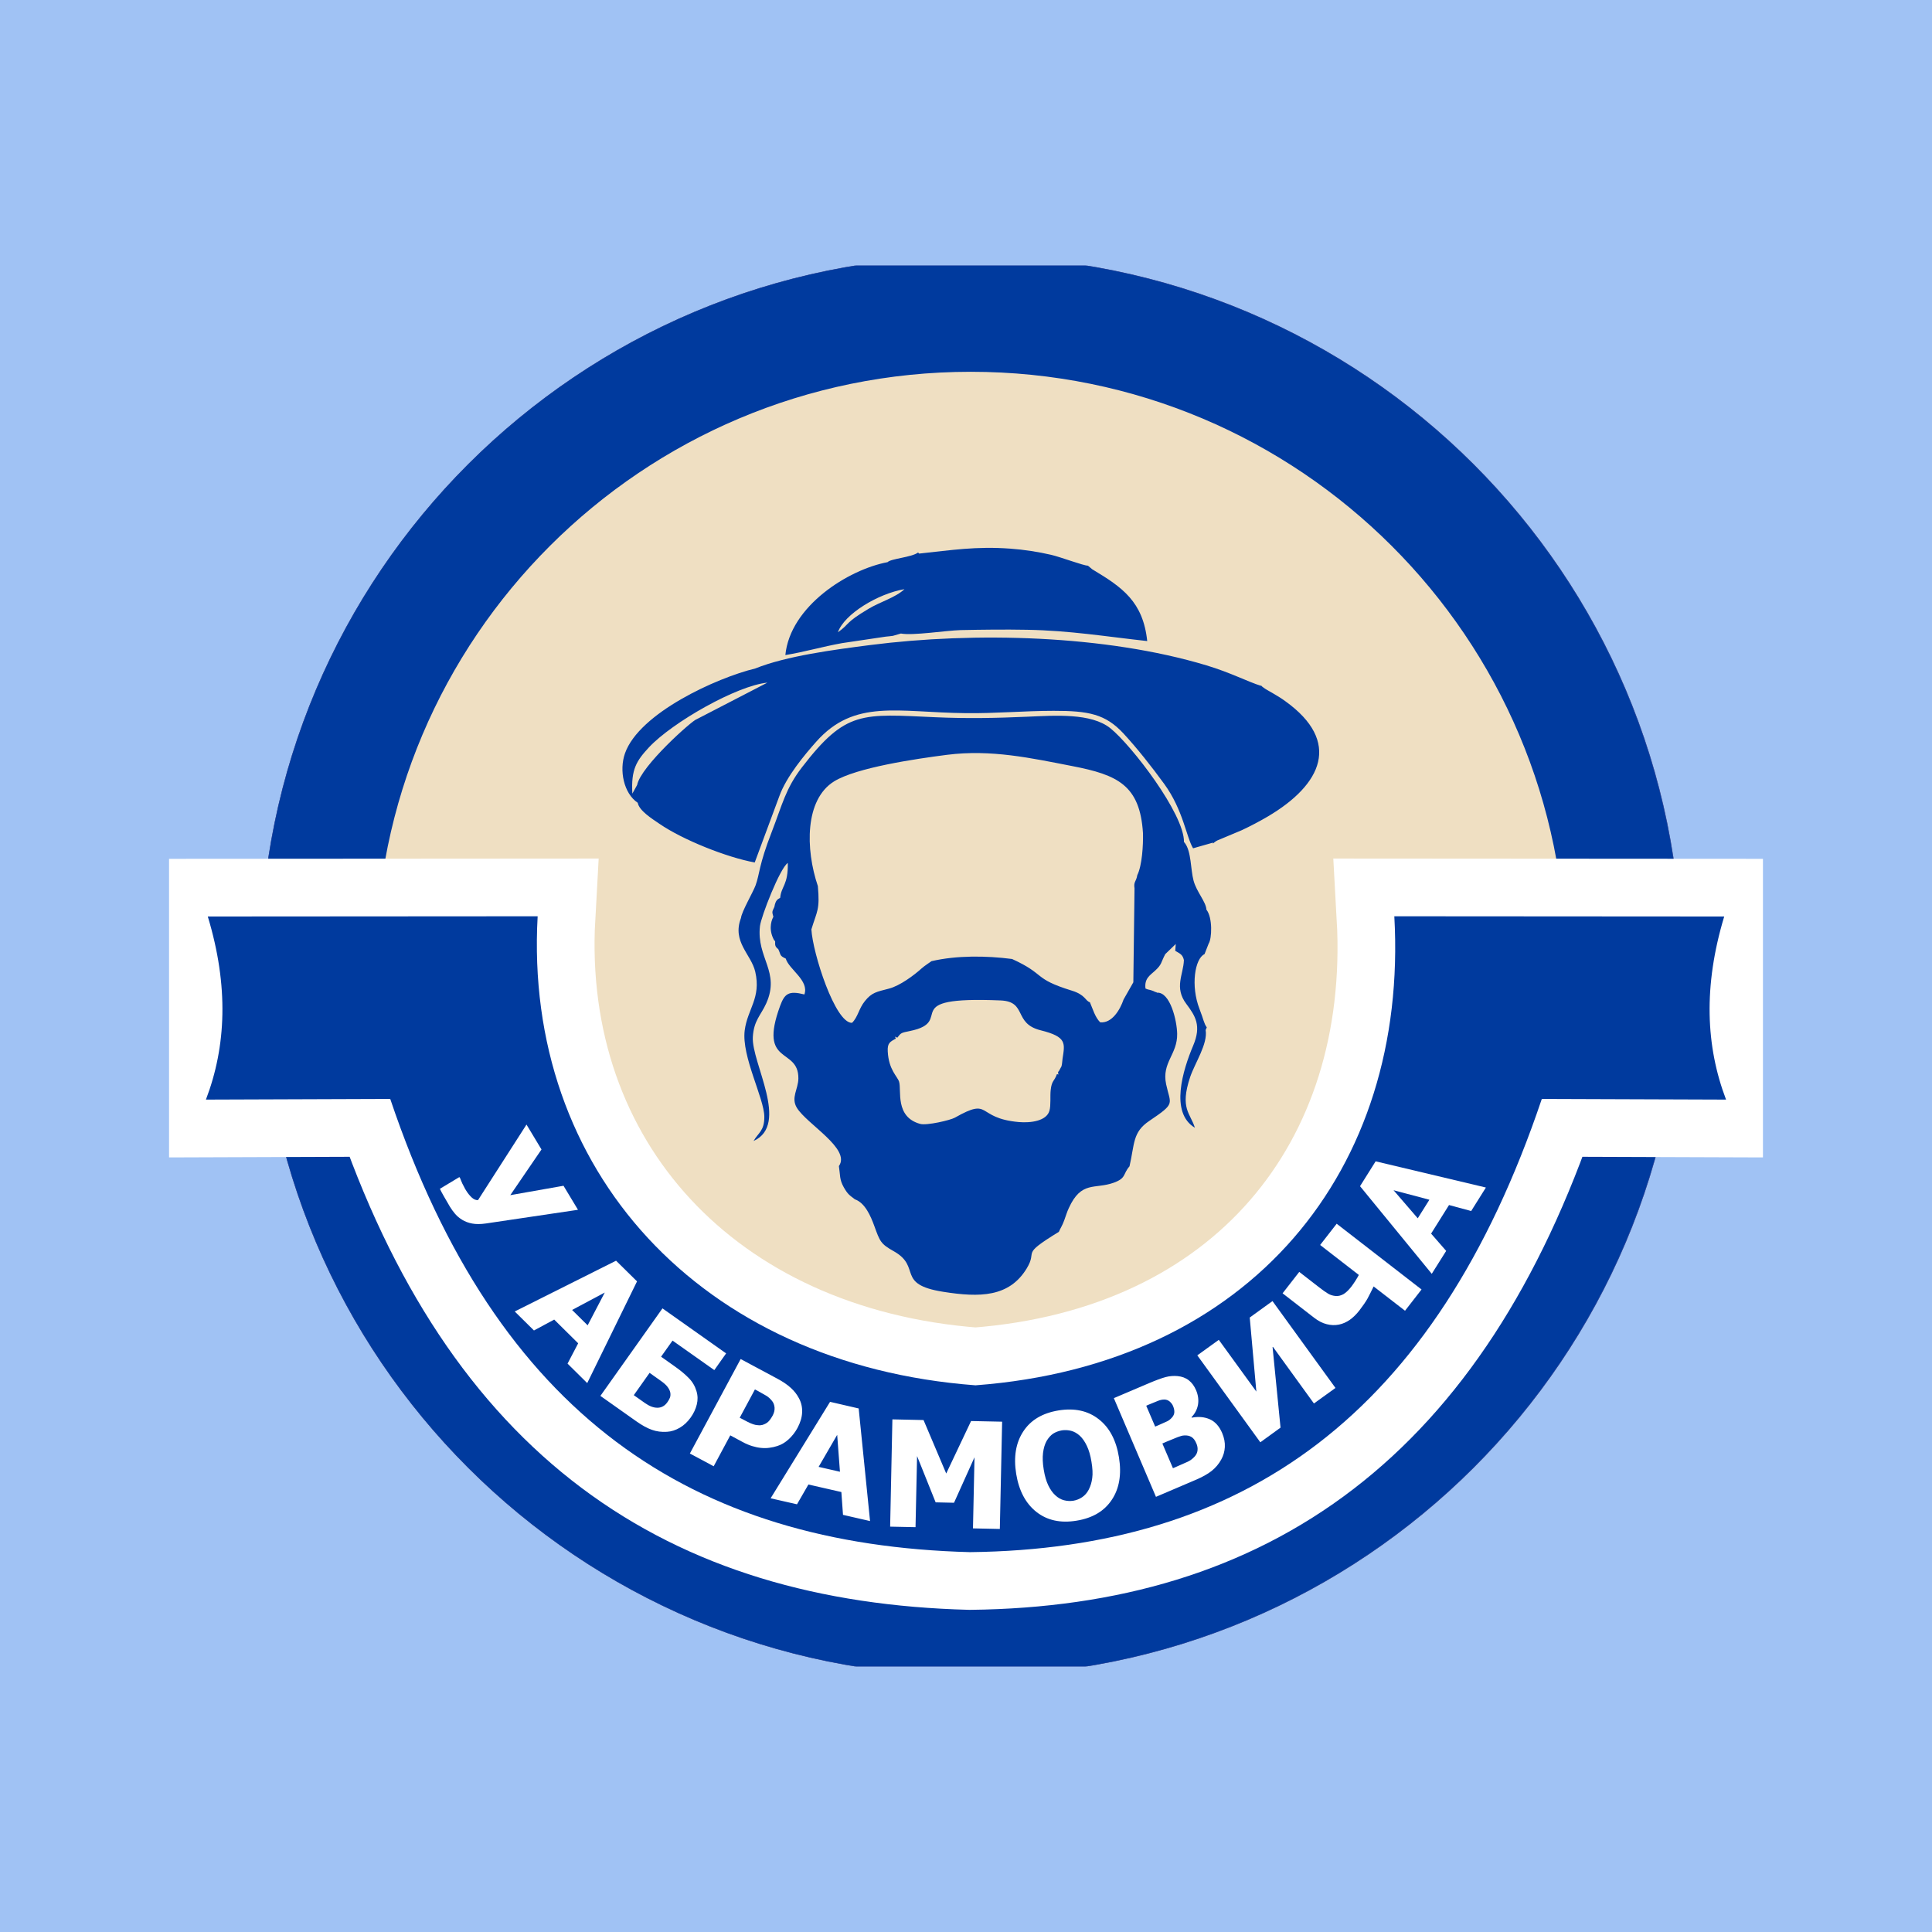 <svg width="80" height="80" viewBox="0 0 80 80" fill="none" xmlns="http://www.w3.org/2000/svg">
<rect width="80" height="80" fill="#A0C2F4"/>
<g clip-path="url(#clip0_9410_490)">
<path d="M40.202 68.678C56.062 68.678 68.919 55.839 68.919 40C68.919 24.162 56.062 11.322 40.202 11.322C24.342 11.322 11.484 24.162 11.484 40C11.484 55.839 24.342 68.678 40.202 68.678Z" fill="#EFDFC2" stroke="#40539E" stroke-width="1.431" stroke-miterlimit="22.926"/>
<path d="M40.202 68.678C56.062 68.678 68.919 55.839 68.919 40C68.919 24.162 56.062 11.322 40.202 11.322C24.342 11.322 11.484 24.162 11.484 40C11.484 55.839 24.342 68.678 40.202 68.678Z" fill="#EFDFC2" stroke="#40539E" stroke-width="1.431" stroke-miterlimit="22.926"/>
<path d="M40.199 66.994C55.128 66.994 67.23 54.908 67.23 40C67.23 25.091 55.128 13.006 40.199 13.006C25.27 13.006 13.168 25.091 13.168 40C13.168 54.908 25.27 66.994 40.199 66.994Z" stroke="#003A9E" stroke-width="4.778" stroke-miterlimit="22.926"/>
<path fill-rule="evenodd" clip-rule="evenodd" d="M22.555 43.844C23.02 46.752 24.862 49.836 26.25 51.471C27.57 53.023 30.028 55.437 32.565 56.301C32.456 55.893 32.505 56.044 32.76 55.697L33.356 55.123C24.424 50.588 24.575 44.205 23.715 42.92C23.598 43.223 23.403 43.904 23.406 43.989C22.692 44.027 23.173 44.12 22.555 43.844Z" fill="#FBFBFB"/>
<path fill-rule="evenodd" clip-rule="evenodd" d="M37.096 43.004C37.025 42.864 37.063 42.955 37.162 42.963C37.31 42.763 37.318 42.766 37.679 42.692C39.617 42.298 37.05 41.243 41.432 41.426C42.544 41.473 41.95 42.38 43.091 42.662C44.189 42.935 44.093 43.201 43.997 43.846C43.983 43.947 43.981 44.064 43.953 44.157L43.847 44.351C43.844 44.34 43.825 44.382 43.811 44.395C43.833 44.559 43.838 44.474 43.764 44.48C43.655 44.786 43.551 44.731 43.507 45.136C43.477 45.396 43.521 45.767 43.455 45.994C43.335 46.418 42.683 46.505 42.185 46.462C40.381 46.3 41.074 45.412 39.541 46.279C39.36 46.383 38.372 46.615 38.101 46.538C37.05 46.248 37.337 45.152 37.23 44.794C37.162 44.57 36.801 44.308 36.76 43.542C36.74 43.184 36.855 43.141 37.096 43.004ZM33.308 41.178C32.651 41.011 32.489 41.148 32.303 41.651C31.384 44.155 33.07 43.343 33.059 44.655C33.056 45.098 32.741 45.45 32.996 45.871C33.409 46.549 35.243 47.569 34.737 48.285C34.794 48.654 34.756 48.837 34.934 49.154C35.109 49.466 35.186 49.496 35.402 49.663C35.821 49.81 36.053 50.354 36.204 50.767C36.437 51.41 36.467 51.508 37.014 51.814C38.172 52.465 37.08 53.178 39.051 53.49C40.578 53.733 41.783 53.711 42.508 52.533C43.001 51.729 42.199 52.019 43.844 51.008C43.91 50.855 43.994 50.74 44.071 50.521C44.134 50.349 44.183 50.179 44.257 50.024C44.777 48.884 45.325 49.253 46.108 48.977C46.647 48.785 46.488 48.616 46.77 48.296C46.986 47.364 46.891 46.883 47.589 46.415C48.705 45.661 48.467 45.751 48.286 44.893C48.098 43.993 48.76 43.665 48.744 42.804C48.733 42.258 48.456 41.071 47.906 41.104C47.89 41.093 47.862 41.063 47.851 41.079C47.843 41.093 47.81 41.057 47.797 41.052L47.687 41.011C47.55 40.965 47.558 40.992 47.432 40.932C47.38 40.516 47.621 40.385 47.827 40.196C48.12 39.928 48.062 39.863 48.251 39.508L48.686 39.089L48.664 39.371C48.88 39.497 48.971 39.532 49.023 39.754C49.004 40.355 48.609 40.888 49.124 41.571C49.496 42.069 49.757 42.468 49.409 43.291C48.979 44.308 48.432 46.074 49.477 46.697C49.294 46.095 48.845 45.907 49.28 44.603C49.48 44.01 50.019 43.225 49.923 42.651L49.97 42.542C49.844 42.361 49.847 42.238 49.669 41.779C49.297 40.822 49.474 39.693 49.877 39.508L50.049 39.07C50.181 38.871 50.219 37.999 49.956 37.668C49.937 37.337 49.548 36.935 49.422 36.462C49.299 36.006 49.332 35.262 49.064 34.91L49.026 34.866C49.042 33.701 46.849 30.856 45.979 30.156C45.182 29.516 43.688 29.628 42.527 29.678C41.241 29.735 40.031 29.757 38.747 29.7C35.684 29.563 35.032 29.401 33.204 31.777C32.53 32.654 32.396 33.31 31.956 34.448C31.408 35.855 31.463 36.181 31.285 36.665C31.181 36.946 30.71 37.75 30.683 38.01C30.302 39.002 31.107 39.513 31.274 40.24C31.523 41.328 30.951 41.776 30.836 42.67C30.702 43.75 31.643 45.472 31.649 46.24C31.654 46.828 31.397 46.905 31.203 47.246C32.711 46.563 31.11 44.01 31.173 42.938C31.214 42.255 31.504 42.042 31.723 41.558C32.322 40.24 31.32 39.672 31.468 38.351C31.512 37.958 32.295 35.946 32.621 35.733C32.64 36.654 32.35 36.687 32.306 37.176C32.205 37.239 32.117 37.258 32.065 37.553C31.964 37.769 31.964 37.744 32.024 37.966C31.972 38.045 31.816 38.403 32.005 38.832C32.057 38.947 32.035 38.903 32.098 38.977L32.095 38.991H32.098C32.092 39.139 32.092 39.196 32.227 39.303C32.347 39.562 32.276 39.57 32.536 39.693C32.667 40.142 33.513 40.596 33.308 41.178ZM26.382 32.504L26.185 32.862C26.125 31.859 26.355 31.504 26.872 30.946C27.841 29.91 30.51 28.39 31.775 28.267L28.843 29.784C28.684 29.812 26.538 31.717 26.382 32.504ZM31.277 27.679C29.67 28.068 26.465 29.527 25.879 31.195C25.63 31.903 25.829 32.854 26.407 33.242C26.465 33.57 27.006 33.907 27.305 34.111C28.271 34.776 30.105 35.506 31.252 35.713L32.27 32.969C32.56 32.157 33.332 31.236 33.795 30.716C35.383 28.926 37.167 29.5 39.984 29.53C41.216 29.546 42.404 29.434 43.628 29.434C45.084 29.432 45.774 29.568 46.521 30.372C47.085 30.982 47.684 31.741 48.21 32.463C48.993 33.54 49.127 34.677 49.403 35.126L50.227 34.891L50.225 34.929L50.309 34.861C50.323 34.852 50.342 34.839 50.356 34.83C50.37 34.822 50.386 34.811 50.403 34.803L51.418 34.377C51.782 34.207 52.184 33.994 52.499 33.808C54.744 32.482 55.557 30.711 53.222 29.035C53.036 28.901 52.918 28.83 52.718 28.713C52.62 28.652 52.546 28.62 52.456 28.562C52.425 28.546 52.362 28.505 52.327 28.478C52.22 28.396 52.28 28.45 52.204 28.366L52.223 28.401C51.692 28.24 50.964 27.854 49.956 27.551C45.771 26.291 40.359 26.157 36.04 26.709C34.526 26.903 32.56 27.163 31.277 27.679ZM33.598 38.483C33.833 37.709 33.954 37.684 33.866 36.692C33.346 35.158 33.322 33.108 34.54 32.354C35.465 31.785 37.896 31.424 39.218 31.255C41.046 31.023 42.702 31.392 44.416 31.725C46.275 32.086 47.203 32.512 47.328 34.494C47.342 35 47.29 35.842 47.093 36.236C47.044 36.525 46.934 36.498 46.978 36.788L46.929 40.675L46.524 41.388C46.384 41.804 46.045 42.383 45.555 42.331C45.341 42.115 45.254 41.787 45.13 41.5C44.939 41.448 44.953 41.194 44.378 41.019C42.752 40.516 43.324 40.355 41.908 39.71C40.838 39.57 39.604 39.559 38.572 39.8C38.544 39.822 38.268 40.002 38.167 40.095C37.852 40.382 37.261 40.82 36.809 40.937C36.294 41.071 36.103 41.093 35.812 41.454C35.558 41.768 35.528 42.113 35.281 42.353C34.583 42.378 33.65 39.461 33.598 38.483ZM34.696 26.181C34.958 25.427 36.355 24.582 37.452 24.396C37.077 24.746 36.45 24.919 35.971 25.206C34.956 25.81 35.199 25.826 34.696 26.181ZM36.751 23.278C35.123 23.584 32.717 25.102 32.52 27.125C33.3 26.999 34.052 26.777 34.871 26.63L36.675 26.362C36.77 26.351 36.888 26.343 36.973 26.329L37.304 26.233C37.805 26.326 39.169 26.108 39.776 26.091C40.699 26.072 41.605 26.061 42.527 26.078C44.317 26.11 45.776 26.356 47.504 26.545C47.331 24.907 46.464 24.317 45.264 23.595C45.251 23.587 45.234 23.576 45.221 23.568L45.048 23.423C44.873 23.426 43.907 23.062 43.529 22.975C42.998 22.852 42.407 22.759 41.832 22.718C40.419 22.614 39.393 22.781 38.06 22.923L38.016 22.879C37.74 23.081 36.897 23.128 36.751 23.278Z" fill="#003A9E"/>
<path fill-rule="evenodd" clip-rule="evenodd" d="M40.166 64.271C28.674 63.968 20.585 58.637 16.159 45.505L8.527 45.532C9.368 43.329 9.477 40.834 8.604 37.95L22.263 37.941C21.675 48.436 28.986 56.505 40.393 57.363C51.802 56.505 58.325 48.436 57.736 37.941L71.396 37.95C70.525 40.834 70.632 43.329 71.472 45.532L63.843 45.505C59.414 58.637 51.482 64.14 40.166 64.271Z" stroke="white" stroke-width="4.778" stroke-miterlimit="22.926"/>
<path fill-rule="evenodd" clip-rule="evenodd" d="M40.166 64.271C28.674 63.968 20.585 58.637 16.159 45.505L8.527 45.532C9.368 43.329 9.477 40.834 8.604 37.95L22.263 37.941C21.675 48.436 28.986 56.505 40.393 57.363C51.802 56.505 58.325 48.436 57.736 37.941L71.396 37.95C70.525 40.834 70.632 43.329 71.472 45.532L63.843 45.505C59.414 58.637 51.482 64.14 40.166 64.271Z" fill="#003A9E"/>
<path d="M23.933 50.095L20.123 50.661C19.898 50.694 19.709 50.694 19.551 50.664C19.392 50.634 19.255 50.582 19.14 50.511C19.025 50.44 18.929 50.361 18.85 50.27C18.77 50.178 18.697 50.076 18.628 49.964C18.557 49.847 18.478 49.707 18.387 49.549C18.297 49.39 18.239 49.284 18.215 49.226L19.022 48.74L19.058 48.797C19.063 48.816 19.074 48.843 19.088 48.876C19.102 48.912 19.121 48.958 19.145 49.01C19.167 49.051 19.192 49.098 19.217 49.147C19.241 49.199 19.266 49.243 19.291 49.281C19.359 49.396 19.438 49.494 19.526 49.579C19.616 49.663 19.707 49.702 19.794 49.694L21.801 46.566L22.422 47.597L21.13 49.489L23.334 49.1L23.933 50.095ZM21.314 54.305L22.11 55.092L22.948 54.641L23.941 55.623L23.501 56.465L24.316 57.271L26.378 53.059L25.51 52.203L21.314 54.305ZM24.333 54.879L23.689 54.242L25.042 53.521L24.333 54.879ZM28.595 58.703C28.469 58.878 28.321 59.018 28.149 59.119C27.976 59.22 27.798 59.278 27.615 59.288C27.393 59.302 27.188 59.275 26.994 59.206C26.799 59.138 26.586 59.02 26.353 58.856L24.861 57.801L27.431 54.177L30.067 56.041L29.578 56.733L27.848 55.511L27.374 56.178L27.974 56.604C28.19 56.757 28.373 56.91 28.524 57.066C28.674 57.219 28.778 57.397 28.838 57.599C28.896 57.785 28.899 57.971 28.852 58.16C28.806 58.345 28.721 58.529 28.595 58.703ZM27.634 58.064C27.678 58.004 27.711 57.944 27.738 57.881C27.763 57.818 27.768 57.749 27.757 57.67C27.744 57.596 27.708 57.52 27.651 57.441C27.593 57.358 27.497 57.271 27.36 57.175L26.898 56.847L26.244 57.771L26.709 58.099C26.895 58.23 27.07 58.296 27.234 58.291C27.396 58.288 27.53 58.211 27.634 58.064ZM31.91 62.041L34.371 58.047L35.556 58.321L36.027 62.984L34.907 62.727L34.839 61.782L33.475 61.47L33.002 62.29L31.91 62.041ZM34.781 60.942L34.666 59.414L33.897 60.74L34.781 60.942ZM46.333 60.341C46.448 61.049 46.349 61.637 46.037 62.104C45.725 62.574 45.238 62.861 44.578 62.968C43.916 63.077 43.363 62.957 42.917 62.607C42.473 62.257 42.194 61.732 42.079 61.035C41.964 60.33 42.063 59.742 42.372 59.272C42.681 58.799 43.168 58.512 43.831 58.403C44.491 58.296 45.044 58.414 45.49 58.761C45.936 59.105 46.218 59.63 46.333 60.341ZM45.194 60.521C45.153 60.262 45.087 60.043 45.005 59.871C44.92 59.693 44.825 59.556 44.715 59.453C44.6 59.349 44.48 59.28 44.351 59.247C44.225 59.215 44.096 59.209 43.971 59.228C43.834 59.253 43.716 59.297 43.612 59.362C43.511 59.428 43.417 59.532 43.335 59.671C43.264 59.8 43.215 59.964 43.19 60.16C43.166 60.357 43.174 60.587 43.218 60.849C43.261 61.117 43.325 61.336 43.407 61.505C43.489 61.675 43.584 61.812 43.697 61.915C43.812 62.022 43.932 62.09 44.061 62.123C44.19 62.156 44.318 62.161 44.447 62.142C44.575 62.12 44.696 62.071 44.811 61.995C44.923 61.918 45.013 61.817 45.082 61.683C45.156 61.541 45.205 61.38 45.227 61.202C45.252 61.024 45.241 60.797 45.194 60.521ZM50.606 59.335C50.691 59.537 50.729 59.731 50.718 59.92C50.707 60.106 50.658 60.275 50.57 60.434C50.469 60.62 50.335 60.776 50.173 60.907C50.012 61.035 49.787 61.161 49.505 61.281L47.866 61.981L46.122 57.894L47.567 57.279C47.868 57.151 48.101 57.066 48.265 57.022C48.43 56.979 48.594 56.965 48.761 56.981C48.941 56.998 49.097 57.055 49.226 57.156C49.355 57.257 49.453 57.394 49.527 57.566C49.612 57.766 49.639 57.965 49.607 58.162C49.571 58.359 49.483 58.534 49.338 58.682L49.347 58.703C49.623 58.649 49.872 58.671 50.094 58.769C50.316 58.867 50.485 59.056 50.606 59.335ZM48.572 58.217C48.545 58.151 48.498 58.091 48.435 58.034C48.369 57.979 48.295 57.952 48.211 57.952C48.131 57.952 48.044 57.968 47.951 58.006C47.858 58.042 47.718 58.099 47.535 58.176L47.463 58.209L47.833 59.072L47.962 59.018C48.137 58.941 48.26 58.887 48.328 58.854C48.4 58.821 48.462 58.769 48.523 58.703C48.591 58.63 48.624 58.553 48.627 58.471C48.629 58.392 48.61 58.307 48.572 58.217ZM49.538 59.767C49.486 59.641 49.418 59.551 49.336 59.502C49.254 59.453 49.155 59.431 49.035 59.439C48.963 59.441 48.873 59.466 48.761 59.51C48.651 59.554 48.504 59.614 48.32 59.69L48.131 59.772L48.569 60.795L48.624 60.773C48.892 60.658 49.076 60.576 49.177 60.529C49.278 60.483 49.371 60.415 49.459 60.322C49.535 60.242 49.577 60.155 49.587 60.059C49.598 59.961 49.582 59.865 49.538 59.767Z" fill="white"/>
<path fill-rule="evenodd" clip-rule="evenodd" d="M30.669 56.275C29.968 57.579 29.267 58.883 28.566 60.187C28.895 60.365 29.223 60.54 29.552 60.715C29.779 60.288 30.009 59.862 30.239 59.435C30.411 59.528 30.581 59.618 30.753 59.712C30.893 59.788 31.027 59.843 31.153 59.881C31.276 59.919 31.4 59.944 31.517 59.955C31.635 59.966 31.75 59.966 31.862 59.949C31.972 59.936 32.078 59.911 32.182 59.878C32.352 59.826 32.508 59.733 32.656 59.599C32.801 59.465 32.924 59.31 33.023 59.127C33.143 58.9 33.209 58.684 33.214 58.476C33.223 58.268 33.179 58.077 33.083 57.899C32.998 57.738 32.886 57.593 32.741 57.465C32.601 57.336 32.415 57.21 32.191 57.09C31.684 56.819 31.175 56.546 30.669 56.275ZM31.189 58.976C31.123 58.954 31.046 58.922 30.964 58.88C30.88 58.837 30.792 58.793 30.699 58.741C30.677 58.73 30.655 58.717 30.63 58.706C30.841 58.315 31.052 57.924 31.26 57.533C31.306 57.557 31.353 57.582 31.4 57.607C31.545 57.686 31.66 57.752 31.742 57.801C31.824 57.853 31.901 57.924 31.972 58.014C32.029 58.085 32.062 58.172 32.073 58.282C32.081 58.388 32.056 58.498 31.999 58.607C31.933 58.727 31.87 58.815 31.81 58.872C31.75 58.93 31.668 58.973 31.567 59.004C31.517 59.017 31.457 59.023 31.383 59.014C31.312 59.009 31.246 58.998 31.189 58.976Z" fill="white"/>
<path fill-rule="evenodd" clip-rule="evenodd" d="M56.316 49.118L59.286 52.746L59.883 51.797L59.259 51.081L60.001 49.898L60.918 50.146L61.528 49.173L56.962 48.088L56.316 49.118ZM58.706 50.447L57.704 49.285L59.188 49.679L58.706 50.447Z" fill="white"/>
<path fill-rule="evenodd" clip-rule="evenodd" d="M55.959 53.274C55.839 53.427 55.729 53.531 55.625 53.591C55.521 53.646 55.417 53.673 55.31 53.665C55.19 53.654 55.086 53.624 54.993 53.567C54.9 53.512 54.779 53.427 54.631 53.312L53.799 52.667L53.109 53.553L54.407 54.559C54.59 54.701 54.766 54.791 54.938 54.832C55.108 54.876 55.277 54.882 55.442 54.849C55.603 54.816 55.754 54.748 55.896 54.649C56.036 54.548 56.164 54.422 56.282 54.272C56.435 54.072 56.55 53.906 56.627 53.769C56.701 53.63 56.786 53.463 56.879 53.269L58.179 54.275L58.863 53.395L55.349 50.672L54.664 51.552L56.266 52.793C56.233 52.859 56.183 52.941 56.12 53.042C56.055 53.14 56.003 53.217 55.959 53.274Z" fill="white"/>
<path fill-rule="evenodd" clip-rule="evenodd" d="M53.024 59.115L52.691 55.745L54.407 58.115L55.299 57.472L52.691 53.875L51.749 54.556L52.023 57.623L50.468 55.48L49.578 56.122L52.187 59.722L53.024 59.115Z" fill="white"/>
<path fill-rule="evenodd" clip-rule="evenodd" d="M37.91 63.237L37.974 60.293L38.743 62.209L39.504 62.226L40.352 60.343L40.289 63.287L41.401 63.311L41.496 58.869L40.21 58.842L39.181 61.015L38.242 58.801L36.952 58.773L36.859 63.215L37.91 63.237Z" fill="white"/>
</g>
<defs>
<clipPath id="clip0_9410_490">
<rect width="66" height="58" fill="white" transform="translate(7 11)"/>
</clipPath>
</defs>
</svg>
